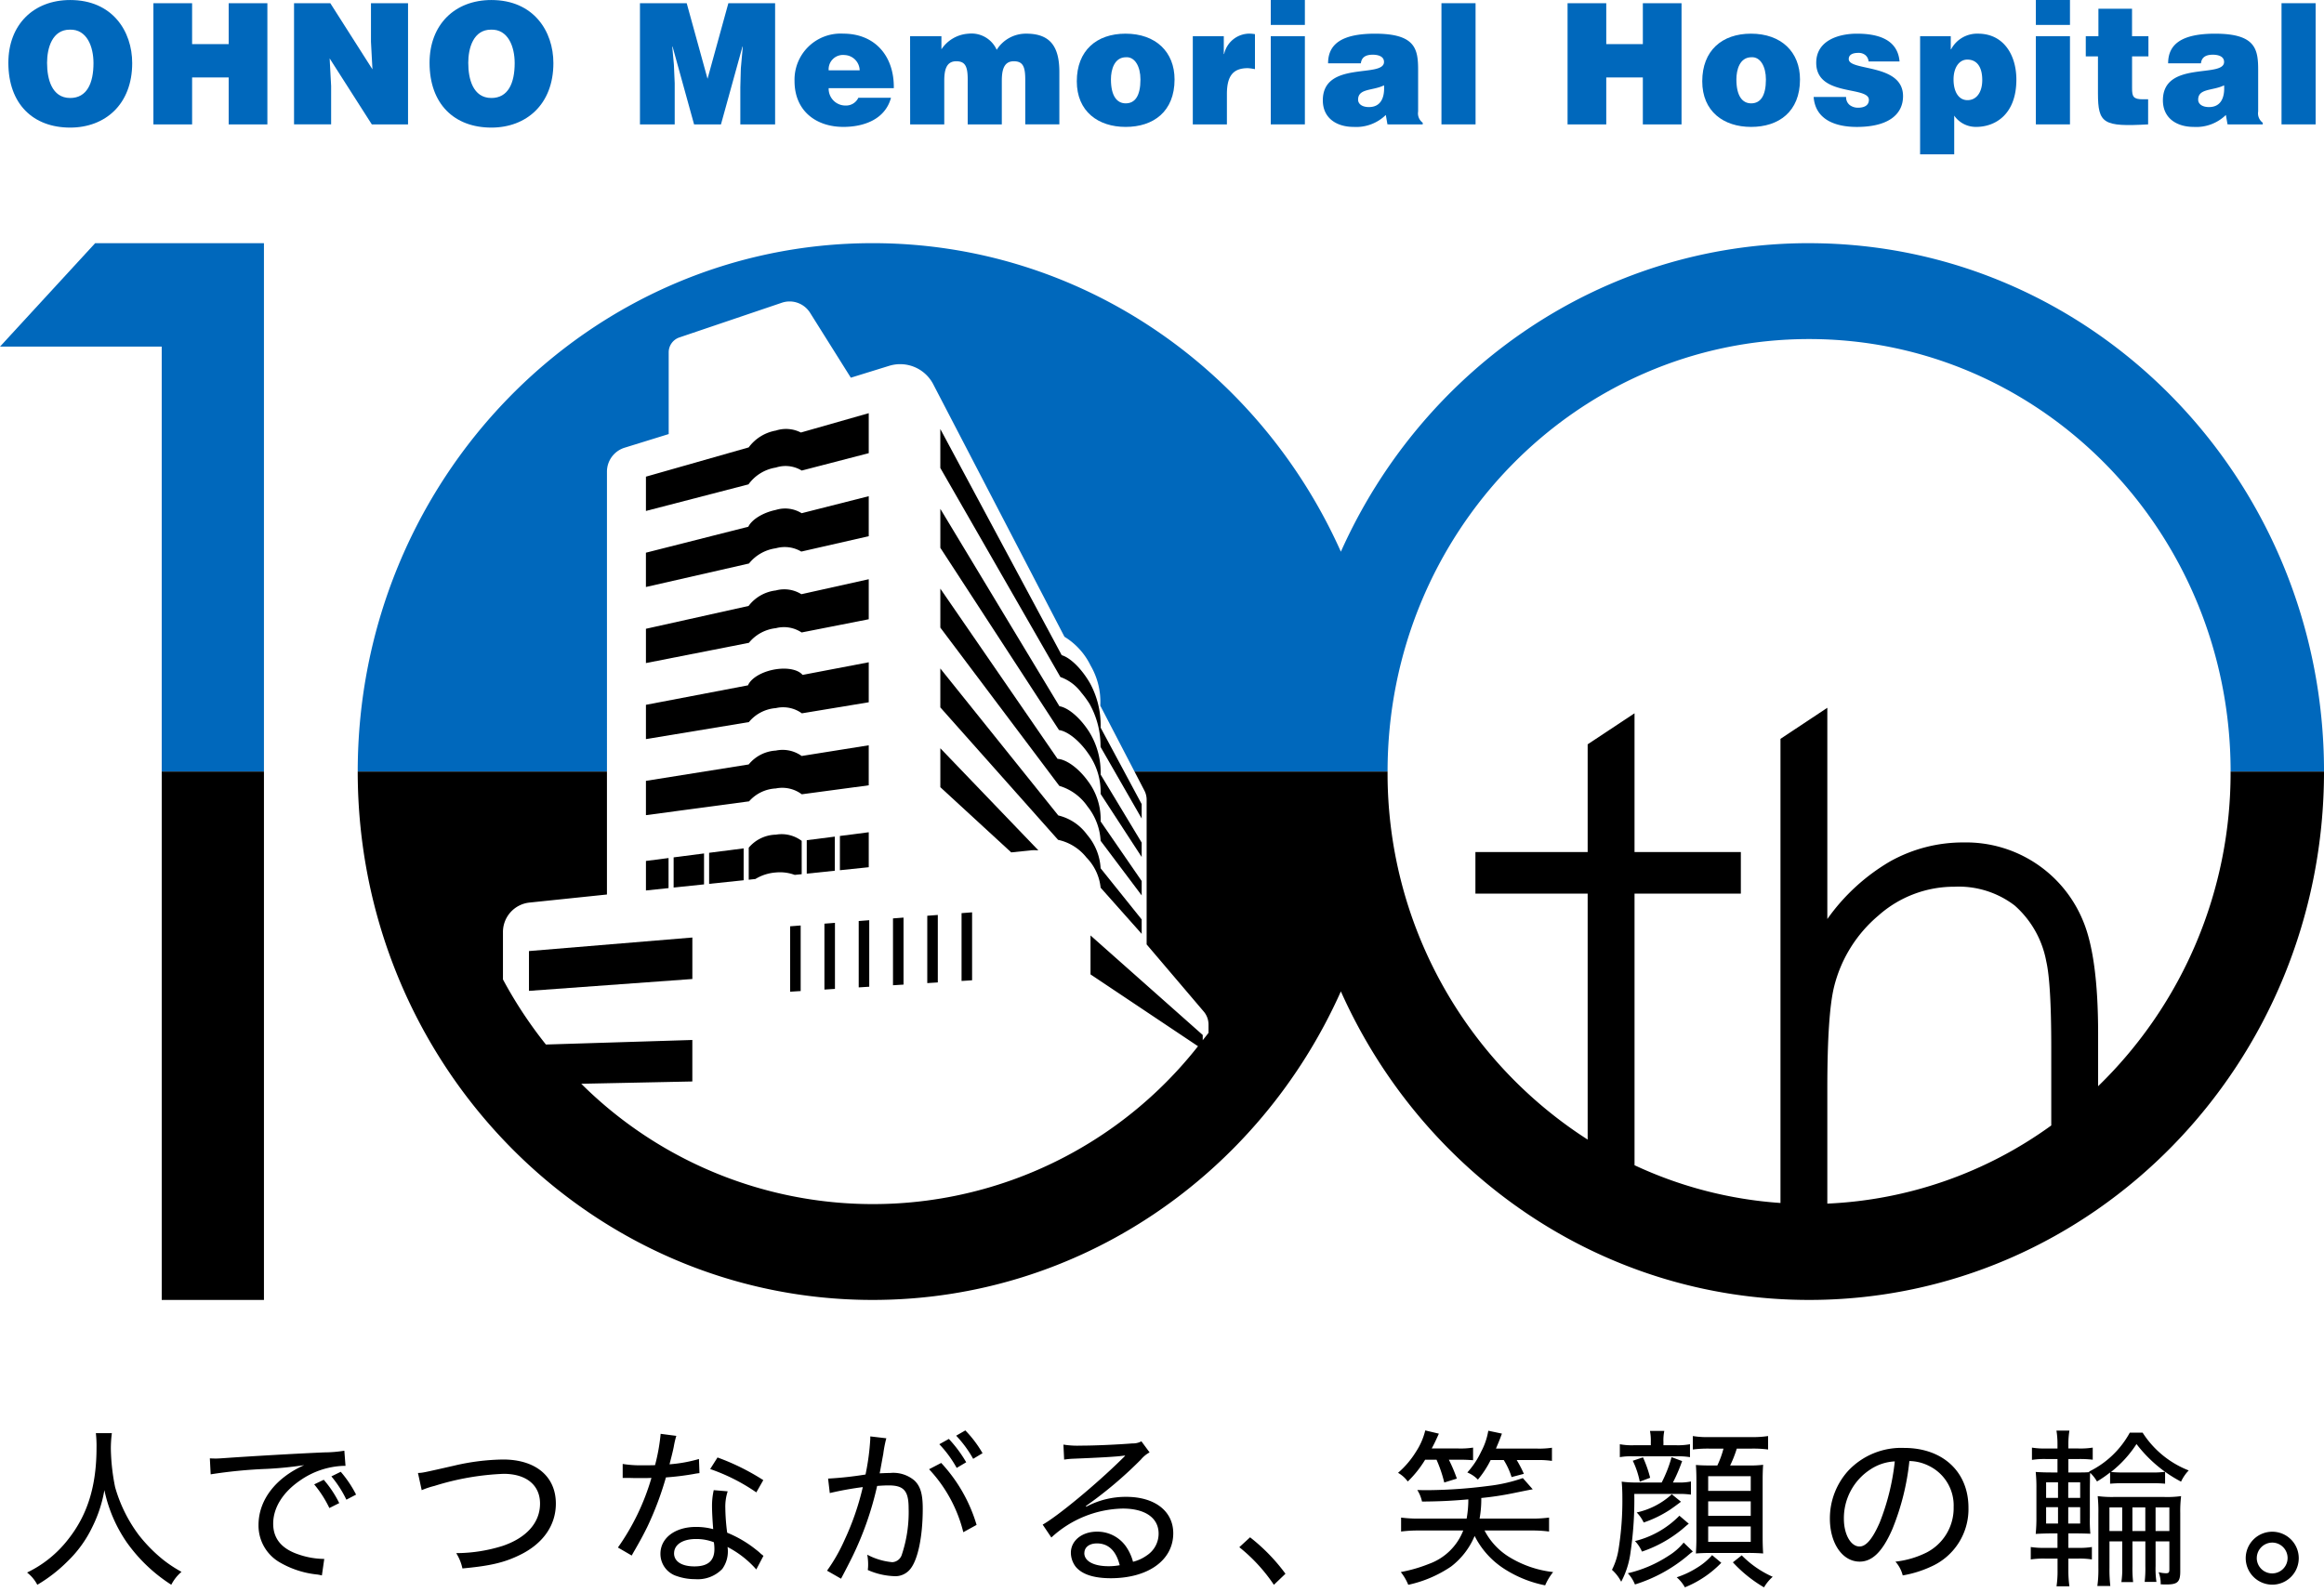 <svg id="グループ_153027" data-name="グループ 153027" xmlns="http://www.w3.org/2000/svg" width="324.303" height="222.268" viewBox="0 0 324.303 222.268">
  <g id="グループ_152976" data-name="グループ 152976" transform="translate(3.778 199.659)">
    <path id="合体_184" data-name="合体 184" d="M238.037,18.411l1.235-.974a14.039,14.039,0,0,0,4.321,2.992,6.069,6.069,0,0,0-1.211,1.476A18.775,18.775,0,0,1,238.037,18.411ZM230.2,20.5a12.524,12.524,0,0,0,2.826-1.33,9,9,0,0,0,2.113-1.761l1.282,1.068a14.716,14.716,0,0,1-5.082,3.424A5.243,5.243,0,0,0,230.2,20.5Zm53,1.255a14.1,14.1,0,0,0,.143-2.253V17.889H281.6a12.1,12.1,0,0,0-1.994.118V16.274a11.479,11.479,0,0,0,1.994.119h1.734V14.375h-.713c-.831,0-1.52.023-2.327.069a22.475,22.475,0,0,0,.1-2.421v-3.9a20.285,20.285,0,0,0-.1-2.326c.689.047,1.354.071,2.327.071h.713V3.993h-1.591a11.608,11.608,0,0,0-1.972.119V2.4a10.715,10.715,0,0,0,1.972.122h1.591V1.828a11.523,11.523,0,0,0-.143-1.8H285a11.479,11.479,0,0,0-.146,1.781V2.52h1.405a10.878,10.878,0,0,0,1.994-.122V4.088a14.7,14.7,0,0,0-1.974-.095h-1.425V5.869h.9c1.167,0,1.5,0,2.046-.048l-.074-.071a12.941,12.941,0,0,0,5.7-5.441h1.785a13.429,13.429,0,0,0,6.435,5.276,5.7,5.7,0,0,0-1.068,1.567A18.824,18.824,0,0,1,294.36,1.9,15.948,15.948,0,0,1,290.8,5.8a17.152,17.152,0,0,0,1.8.071h3.823a13.017,13.017,0,0,0,1.927-.095V7.436c-.595-.047-1.021-.071-1.927-.071H292.6c-.9,0-1.259.024-1.924.071V5.869a16.936,16.936,0,0,1-1.828,1.258,5.528,5.528,0,0,0-.95-1.211c-.023.309-.023.309-.047,2.093v4.085a20.722,20.722,0,0,0,.07,2.327c-.475-.024-1.306-.047-2.259-.047h-.808v2.019h1.405a10.547,10.547,0,0,0,1.876-.119v1.733a11,11,0,0,0-1.876-.118h-1.405v1.686A15.034,15.034,0,0,0,285,21.76ZM284.833,13H286.5V10.717h-1.663Zm-3.086,0h1.661V10.717h-1.661Zm3.086-3.585H286.5V7.246h-1.663Zm-3.086,0h1.661V7.246h-1.661Zm7.151,12.3a16.214,16.214,0,0,0,.142-2.515V11.643a21.02,21.02,0,0,0-.095-2.473,15.244,15.244,0,0,0,2.375.118h6.843a14.077,14.077,0,0,0,2.422-.118,17.046,17.046,0,0,0-.118,2.374v8.129c0,1.469-.377,1.828-1.9,1.828-.309,0-.476,0-.832-.024a4.451,4.451,0,0,0-.285-1.689,4.23,4.23,0,0,0,1.022.147c.38,0,.475-.1.475-.547v-3.9h-1.924v3.42a12.58,12.58,0,0,0,.119,2.232H295.5a16.362,16.362,0,0,0,.095-2.206V15.49h-1.8v3.471a17.087,17.087,0,0,0,.095,2.208h-1.639a12.7,12.7,0,0,0,.119-2.187V15.49h-1.781V19.2a20.054,20.054,0,0,0,.119,2.515Zm8.125-7.671h1.924v-3.3h-1.924Zm-3.233,0h1.8v-3.3h-1.8Zm-3.206,0h1.781v-3.3h-1.781ZM206.09,19.294A11.705,11.705,0,0,1,202,14.73a10.413,10.413,0,0,1-3.3,4.277,17.069,17.069,0,0,1-5.961,2.542,7.245,7.245,0,0,0-1.045-1.781,20.793,20.793,0,0,0,3.942-1.141,8.049,8.049,0,0,0,4.773-4.657h-6.126a18.581,18.581,0,0,0-2.545.143V12.166a18.262,18.262,0,0,0,2.545.142h6.6a14.979,14.979,0,0,0,.237-2.683c-2.47.213-4.013.284-6.463.305A5.005,5.005,0,0,0,194,8.318c.645.021,1.143.021,1.452.021a69.359,69.359,0,0,0,8.5-.595,22.154,22.154,0,0,0,4.774-1.091l1.382,1.567c-.574.1-.574.1-2.759.546a42.727,42.727,0,0,1-4.421.666,15.344,15.344,0,0,1-.237,2.876h7.128a18.146,18.146,0,0,0,2.568-.142v1.947a18.216,18.216,0,0,0-2.568-.143h-6.436a9.446,9.446,0,0,0,3.609,3.8,14.851,14.851,0,0,0,5.965,2,7.926,7.926,0,0,0-1.116,1.853A16.4,16.4,0,0,1,206.09,19.294ZM169.162,16.3l1.5-1.381a25.839,25.839,0,0,1,4.94,5.086l-1.615,1.543A23.446,23.446,0,0,0,169.162,16.3ZM13.9,15.609a20.038,20.038,0,0,1-3.11-7.27A18.7,18.7,0,0,1,9.1,13.492a16.6,16.6,0,0,1-3.471,4.8,20.991,20.991,0,0,1-4.2,3.253A5.236,5.236,0,0,0,0,19.836a15.983,15.983,0,0,0,5.75-4.654c2.712-3.443,3.942-7.46,3.942-12.807A15.812,15.812,0,0,0,9.6.38h2.232a16.95,16.95,0,0,0-.142,2.161,29.035,29.035,0,0,0,.594,5.37,20.441,20.441,0,0,0,3.277,6.653,21.262,21.262,0,0,0,3.4,3.467,18.532,18.532,0,0,0,2.588,1.71,5.956,5.956,0,0,0-1.425,1.8A22.3,22.3,0,0,1,13.9,15.609Zm295.7,2.212a3.7,3.7,0,0,1,3.707-3.681,3.694,3.694,0,0,1,0,7.389A3.712,3.712,0,0,1,309.6,17.821Zm1.543,0a2.151,2.151,0,1,0,2.164-2.165A2.17,2.17,0,0,0,311.146,17.821Zm-87.768,2.114a17.626,17.626,0,0,0,5.7-2.447,8.256,8.256,0,0,0,2.093-1.832l1.282,1.239c-.333.258-.428.329-.784.638a21.238,21.238,0,0,1-7.294,3.969A5.149,5.149,0,0,0,223.378,19.935Zm-2.212-.476a9.515,9.515,0,0,0,.906-2.778,42.8,42.8,0,0,0,.546-7.25c0-.808-.024-1.52-.095-2.28a15.453,15.453,0,0,0,2.232.119H228.1a18.2,18.2,0,0,0,1.381-3.538l1.473.545a22.728,22.728,0,0,1-1.283,2.993h.665a7.705,7.705,0,0,0,1.849-.143V8.96a11.826,11.826,0,0,0-1.849-.095H224.28a50.116,50.116,0,0,1-.522,8.121,11.963,11.963,0,0,1-1.306,4.136A5.773,5.773,0,0,0,221.166,19.46Zm-130.5.874a3.247,3.247,0,0,1-2.28-3.11c0-2.21,2.042-3.753,4.963-3.753a9.209,9.209,0,0,1,2.4.309c-.095-1.164-.165-2.449-.165-3.23a9.937,9.937,0,0,1,.24-2.212l1.947.165a6.9,6.9,0,0,0-.332,2.284,28.792,28.792,0,0,0,.261,3.491,16.124,16.124,0,0,1,4.037,2.375,6.362,6.362,0,0,1,.668.57c.215.166.215.166.356.284l-1,1.9a13.688,13.688,0,0,0-4.013-3.134,3.31,3.31,0,0,1,.047.617,4.137,4.137,0,0,1-.783,2.449,4.737,4.737,0,0,1-3.756,1.422A7.661,7.661,0,0,1,90.669,20.334Zm-.38-3.181c0,1.14,1.068,1.828,2.85,1.828,1.879,0,2.782-.784,2.782-2.423a6.112,6.112,0,0,0-.075-.949,6.762,6.762,0,0,0-2.494-.452C91.476,15.157,90.289,15.941,90.289,17.153Zm21.348,2.425a24.106,24.106,0,0,0,2.473-4.349,37.081,37.081,0,0,0,2.518-7.317,45.774,45.774,0,0,0-4.608.832l-.236-2.019a48.937,48.937,0,0,0,5.224-.57,33.311,33.311,0,0,0,.665-4.99V.835l2.236.262a16.447,16.447,0,0,0-.428,2.208c-.123.617-.384,2.137-.5,2.683.574-.023.93-.047,1.452-.047a4.551,4.551,0,0,1,3.42,1.068c.831.81,1.14,1.9,1.14,3.922,0,3.776-.641,6.958-1.662,8.316a2.679,2.679,0,0,1-2.422,1.091,9.949,9.949,0,0,1-3.586-.855,5.587,5.587,0,0,0,.048-.831,7.05,7.05,0,0,0-.123-1.306,9.233,9.233,0,0,0,3.494,1.045,1.478,1.478,0,0,0,1.33-1.045,18.732,18.732,0,0,0,.95-6.487c0-2.423-.665-3.184-2.782-3.184-.5,0-.926.026-1.612.073a44.7,44.7,0,0,1-3.494,9.954c-.333.665-.831,1.663-1.544,2.993Zm34.74-.5a3.257,3.257,0,0,1-.713-2c0-1.687,1.544-2.945,3.634-2.945a4.874,4.874,0,0,1,3.969,1.948,6.691,6.691,0,0,1,1.068,2.255,5.646,5.646,0,0,0,1.945-.9A3.625,3.625,0,0,0,157.9,14.4c0-2.187-1.876-3.493-4.99-3.493a15.1,15.1,0,0,0-9.977,4.04l-1.211-1.8c2.09-1.167,7.484-5.632,11.05-9.15.091-.092.118-.115.189-.186s.071-.075.262-.262l-.024-.047a.564.564,0,0,1-.19.023c-.879.143-3.566.286-7.037.425a11.543,11.543,0,0,0-1.254.122l-.1-2.093a12.468,12.468,0,0,0,2.4.145c2,0,5.13-.145,7.247-.312A2.393,2.393,0,0,0,155.5,1.52l1.141,1.547a4.168,4.168,0,0,0-1.212,1,56.98,56.98,0,0,1-7.674,6.483l.048.1a11.668,11.668,0,0,1,5.58-1.378c3.993,0,6.561,2,6.561,5.086,0,3.752-3.494,6.273-8.742,6.273C148.871,20.624,147.256,20.1,146.378,19.08Zm1.163-1.951c0,1.119,1.307,1.828,3.372,1.828a8.4,8.4,0,0,0,1.567-.139c-.5-2-1.567-3.044-3.182-3.044C148.23,15.774,147.541,16.3,147.541,17.129Zm113.185,1.19a12.884,12.884,0,0,0,4.369-1.285,6.972,6.972,0,0,0,3.756-6.341,6.139,6.139,0,0,0-3.517-5.774,6.26,6.26,0,0,0-2.66-.642,34.586,34.586,0,0,1-2.374,9.5c-1.354,3.111-2.779,4.539-4.563,4.539-2.4,0-4.156-2.545-4.156-6.012a9.9,9.9,0,0,1,2.541-6.653,10.153,10.153,0,0,1,7.816-3.205c5.391,0,8.98,3.325,8.98,8.339a8.769,8.769,0,0,1-5.2,8.22,15.645,15.645,0,0,1-3.972,1.236A4.623,4.623,0,0,0,260.726,18.319ZM257.232,5.441a8.108,8.108,0,0,0-3.705,6.89c0,2.161.95,3.871,2.186,3.871.926,0,1.828-1.093,2.805-3.325a32.638,32.638,0,0,0,2.113-8.553A6.735,6.735,0,0,0,257.232,5.441ZM40.375,20.1a12.978,12.978,0,0,1-5.248-1.761,5.931,5.931,0,0,1-2.83-5.129c0-3.471,2.352-6.558,6.368-8.363a52.184,52.184,0,0,1-5.228.522,66.937,66.937,0,0,0-7.816.76L25.505,3.9c.494.024.709.024.851.024.336,0,.644-.024,1.381-.075,3.325-.234,9.835-.617,13.754-.783a17.878,17.878,0,0,0,2.782-.235l.162,2.114H44.15A11.29,11.29,0,0,0,38.1,6.984c-2.4,1.642-3.756,3.8-3.756,6.036,0,2.09,1.187,3.514,3.565,4.3a11.23,11.23,0,0,0,3.562.617l-.332,2.308A4.4,4.4,0,0,0,40.375,20.1Zm19.51-2.972A21.749,21.749,0,0,0,66.4,16.107c3.324-1.14,5.181-3.257,5.181-5.893,0-2.588-1.927-4.155-5.086-4.155a36.961,36.961,0,0,0-9.645,1.686,11.388,11.388,0,0,0-1.781.595l-.522-2.4c.665-.024.665-.024,5.058-1.025a31.547,31.547,0,0,1,6.819-.855c4.54,0,7.365,2.354,7.365,6.153,0,3.044-1.8,5.609-5.038,7.177-2.185,1.068-4.155,1.52-8,1.875A6.525,6.525,0,0,0,59.885,17.129Zm22.564-.784a32.4,32.4,0,0,0,4.679-9.716c-.615.024-.713.024-1.706.024-.574,0-.763,0-1.476-.024h-.831V4.681a15.933,15.933,0,0,0,2.873.187c.642,0,1.262,0,1.642-.021A26.363,26.363,0,0,0,88.412.475L90.6.76a11.28,11.28,0,0,0-.356,1.52c-.166.808-.309,1.33-.594,2.45a20.085,20.085,0,0,0,4.108-.74l.071,1.972a7.852,7.852,0,0,0-.808.122,37.362,37.362,0,0,1-3.871.475,44.612,44.612,0,0,1-2.615,6.937c-.57,1.14-.783,1.544-1.687,3.135-.214.356-.353.617-.475.832Zm157.769.76h-5.343c-.783,0-1.354.024-2,.071.048-.76.072-1.373.072-2.161V7.033c0-.927-.024-1.615-.072-2.209.642.048,1.141.07,2.043.07h.95a12.924,12.924,0,0,0,.857-2.353h-1.9a16.307,16.307,0,0,0-2.375.122V.784a12.138,12.138,0,0,0,2.375.145h5.75a13.678,13.678,0,0,0,2.375-.145V2.663a15.726,15.726,0,0,0-2.375-.122h-1.994a16.3,16.3,0,0,1-.927,2.353h2.422a16.268,16.268,0,0,0,2.185-.094c-.047.617-.07,1.258-.07,2.208v7.84c0,.954.023,1.567.07,2.327C241.647,17.129,240.934,17.1,240.218,17.1Zm-5.628-1.543h5.94V13.4h-5.94Zm0-3.634h5.94V9.905h-5.94Zm0-3.491h5.94V6.391h-5.94Zm-10.215,7.007a13.053,13.053,0,0,0,6.2-3.538l1.306,1.115c-.261.21-.261.21-.9.76a17.736,17.736,0,0,1-5.632,3.134A4.947,4.947,0,0,0,224.375,15.443ZM125.87,5.418l1.69-.879a21.717,21.717,0,0,1,4.939,8.647l-1.852,1.021A19.823,19.823,0,0,0,125.87,5.418Zm98.744,6.032a10.56,10.56,0,0,0,4.9-2.538l1.281,1.042c-.807.617-1.333.976-1.5,1.092a16.137,16.137,0,0,1-3.705,1.808A5.1,5.1,0,0,0,224.613,11.45ZM40.066,7.531,41.4,6.89a15.144,15.144,0,0,1,2.161,3.254l-1.377.689A15.831,15.831,0,0,0,40.066,7.531Zm2.4-1.116,1.306-.641a15.88,15.88,0,0,1,2.14,3.185l-1.354.709A15.466,15.466,0,0,0,42.465,6.415ZM95.324,5.391l1.024-1.615a32.143,32.143,0,0,1,6.388,3.162l-.974,1.71A26.468,26.468,0,0,0,95.324,5.391Zm101.359-1.3h-1.591a14.974,14.974,0,0,1-2.423,3.039,4.291,4.291,0,0,0-1.357-1.211A12.55,12.55,0,0,0,193.8,3a9.526,9.526,0,0,0,1.31-3l1.9.451c-.451,1-.617,1.356-1,2.069h3.752a11.378,11.378,0,0,0,2.022-.122V4.159c-.645-.047-1.143-.071-1.88-.071h-1.5a21.785,21.785,0,0,1,1.116,2.637l-1.758.546A18.613,18.613,0,0,0,196.682,4.088Zm27.384.143,1.425-.475a16.624,16.624,0,0,1,1,2.849l-1.448.547A12.021,12.021,0,0,0,224.067,4.23ZM200.98,5.869a11.673,11.673,0,0,0,1.927-2.9,9.5,9.5,0,0,0,1-2.925l1.9.4c-.332.929-.475,1.238-.831,2.09h5.7a11.748,11.748,0,0,0,2.113-.118V4.255a12.594,12.594,0,0,0-2.09-.12h-2.829a16.107,16.107,0,0,1,1,1.924l-1.714.452a10.306,10.306,0,0,0-1.092-2.376h-1.829a13.661,13.661,0,0,1-1.78,2.731A4.34,4.34,0,0,0,200.98,5.869ZM127.3,1.927l1.33-.74a17.957,17.957,0,0,1,2.422,3.258l-1.33.787A16.024,16.024,0,0,0,127.3,1.927ZM129.65.735,130.931,0a16.136,16.136,0,0,1,2.4,3.179l-1.309.786A15.827,15.827,0,0,0,129.65.735ZM230.17,3.613h-6.151a8.768,8.768,0,0,0-1.757.119V1.927a8.989,8.989,0,0,0,1.9.143h2.422V1.614a7.045,7.045,0,0,0-.118-1.543h2a6.643,6.643,0,0,0-.119,1.543v.455h1.778a9.242,9.242,0,0,0,1.927-.143V3.732A10.129,10.129,0,0,0,230.17,3.613Z" transform="translate(0)" stroke="rgba(0,0,0,0)" stroke-miterlimit="10" stroke-width="1"/>
  </g>
  <g id="グループ_152998" data-name="グループ 152998" transform="translate(0 0)">
    <g id="グループ_152975" data-name="グループ 152975">
      <path id="パス_1291904" data-name="パス 1291904" d="M46.139,37.561c0,5.755-3.777,9-8.652,9-5.173,0-8.629-3.289-8.629-9.044,0-5.309,3.5-8.763,8.629-8.763,5.883,0,8.652,4.345,8.652,8.81m-11.878,0c0,2.161.64,4.864,3.226,4.864,2.335,0,3.25-2.068,3.25-4.864,0-2.3-.914-4.746-3.3-4.676-2.449,0-3.18,2.538-3.18,4.676" transform="translate(-27.691 -28.751)" fill="#0068bc"/>
      <path id="パス_1291905" data-name="パス 1291905" d="M40.835,45.923V29.008h5.4v5.71h5.105v-5.71h5.4V45.923h-5.4V39.368H46.236v6.555Z" transform="translate(-19.428 -28.561)" fill="#0068bc"/>
      <path id="パス_1291906" data-name="パス 1291906" d="M63.389,38.241l-.206-3.852v-5.38h5.173V45.923H63.3l-5.883-9.209.206,3.852v5.356H52.448V29.008h5.06Z" transform="translate(-11.416 -28.561)" fill="#0068bc"/>
      <path id="パス_1291907" data-name="パス 1291907" d="M80.919,37.561c0,5.755-3.777,9-8.652,9-5.173,0-8.629-3.289-8.629-9.044,0-5.309,3.5-8.763,8.629-8.763,5.883,0,8.652,4.345,8.652,8.81m-11.878,0c0,2.161.64,4.864,3.226,4.864,2.335,0,3.25-2.068,3.25-4.864,0-2.3-.914-4.746-3.3-4.676-2.449,0-3.18,2.538-3.18,4.676" transform="translate(-3.696 -28.751)" fill="#0068bc"/>
      <path id="パス_1291908" data-name="パス 1291908" d="M81.012,45.923V29.008h6.523l2.907,10.549,2.907-10.549h6.523V45.923H95.018V40.754l.071-2.63.274-3.054h-.046l-3,10.853H88.564l-3-10.853h-.046l.228,2.489.115,2.631v5.733Z" transform="translate(8.291 -28.561)" fill="#0068bc"/>
      <path id="パス_1291909" data-name="パス 1291909" d="M98.538,39.072a2.341,2.341,0,0,0,2.357,2.42,1.891,1.891,0,0,0,1.785-1.081h4.556c-.825,3.054-3.848,4.064-6.64,4.064-3.843,0-6.819-2.255-6.819-6.39a6.43,6.43,0,0,1,6.8-6.626c4.443,0,7.121,3.148,7.052,7.613Zm4.326-2.491a2.186,2.186,0,0,0-2.107-2.137,2,2,0,0,0-2.219,2.137Z" transform="translate(17.098 -26.762)" fill="#0068bc"/>
      <path id="パス_1291910" data-name="パス 1291910" d="M103.319,31.812h4.372v1.832a4.889,4.889,0,0,1,3.8-2.184,3.846,3.846,0,0,1,3.914,2.255,4.8,4.8,0,0,1,4.144-2.255c3.5,0,4.6,2.021,4.6,5.379v7.283h-4.76V37.848c0-1.807-.343-2.536-1.6-2.536-1.394,0-1.67,1.245-1.67,2.725v6.085h-4.76V37.848c0-1.807-.343-2.536-1.6-2.536-1.4,0-1.671,1.245-1.671,2.725v6.085h-4.76Z" transform="translate(23.68 -26.761)" fill="#0068bc"/>
      <path id="パス_1291911" data-name="パス 1291911" d="M123.882,31.46c4.233,0,6.844,2.562,6.844,6.39,0,4.51-2.976,6.626-6.82,6.626s-6.821-2.161-6.821-6.367c0-4.276,2.746-6.648,6.8-6.648m-2.036,6.39c0,2.326.847,3.337,2.06,3.337,1.281,0,2.058-1.011,2.058-3.337,0-1.809-.777-3.171-2.013-3.1-1.626,0-2.106,1.715-2.106,3.1" transform="translate(33.178 -26.761)" fill="#0068bc"/>
      <path id="パス_1291912" data-name="パス 1291912" d="M126.663,31.812h4.326V34.3h.047a3.622,3.622,0,0,1,3.686-2.841,5.8,5.8,0,0,1,.615.069v4.886a7.106,7.106,0,0,0-.984-.14c-1.945,0-2.93.94-2.93,3.6v4.251h-4.76Z" transform="translate(39.786 -26.761)" fill="#0068bc"/>
      <path id="パス_1291913" data-name="パス 1291913" d="M133.1,28.751h4.76v3.478H133.1Zm0,5.051h4.76v12.31H133.1Z" transform="translate(44.229 -28.751)" fill="#0068bc"/>
      <path id="パス_1291914" data-name="パス 1291914" d="M146.418,44.122l-.228-1.315a5.908,5.908,0,0,1-4.509,1.667c-2.266,0-4.281-1.15-4.281-3.712,0-5.59,8.537-3.053,8.537-5.356,0-.892-1.053-1.009-1.556-1.009-.664,0-1.556.14-1.671,1.2h-4.576c0-2.609,1.807-4.135,6.545-4.135,5.676,0,6.02,2.161,6.02,5.1v5.755a1.616,1.616,0,0,0,.64,1.575v.234Zm-.48-5.45c-1.556.775-3.616.4-3.616,2,0,.611.573,1.034,1.511,1.034,1.671,0,2.221-1.339,2.106-3.03" transform="translate(47.194 -26.761)" fill="#0068bc"/>
      <rect id="長方形_34906" data-name="長方形 34906" width="4.76" height="16.915" transform="translate(201.148 0.447)" fill="#0068bc"/>
      <path id="パス_1291915" data-name="パス 1291915" d="M157.61,45.923V29.008h5.4v5.71h5.105v-5.71h5.4V45.923h-5.4V39.368h-5.105v6.555Z" transform="translate(61.136 -28.561)" fill="#0068bc"/>
      <path id="パス_1291916" data-name="パス 1291916" d="M175.528,31.46c4.235,0,6.844,2.562,6.844,6.39,0,4.51-2.976,6.626-6.82,6.626s-6.82-2.161-6.82-6.367c0-4.276,2.748-6.648,6.8-6.648m-2.036,6.39c0,2.326.847,3.337,2.06,3.337,1.283,0,2.06-1.011,2.06-3.337,0-1.809-.777-3.171-2.013-3.1-1.626,0-2.107,1.715-2.107,3.1" transform="translate(68.809 -26.761)" fill="#0068bc"/>
      <path id="パス_1291917" data-name="パス 1291917" d="M182.461,40.293a1.38,1.38,0,0,0,.5,1.127,1.88,1.88,0,0,0,1.168.376c.732,0,1.511-.234,1.511-1.1,0-1.972-7.348-.4-7.348-5.167,0-3.148,3.18-4.066,5.676-4.066,2.609,0,5.676.612,5.952,3.877H185.6a1.3,1.3,0,0,0-.458-.892,1.481,1.481,0,0,0-.962-.305c-.825,0-1.35.258-1.35.869,0,1.714,7.576.564,7.576,5.167,0,2.562-2.06,4.3-6.454,4.3-2.748,0-5.769-.869-6.021-4.182Z" transform="translate(75.154 -26.762)" fill="#0068bc"/>
      <path id="パス_1291918" data-name="パス 1291918" d="M191,31.812v1.832h.046A4.106,4.106,0,0,1,194.8,31.46c3.616,0,5.355,3.03,5.355,6.413,0,4.841-2.929,6.6-5.607,6.6a3.661,3.661,0,0,1-3.067-1.573v5.4h-4.76V31.812Zm4.394,6.132c0-1.95-.825-2.865-2.084-2.865-1.144,0-1.921,1.127-1.921,2.772,0,1.714.71,2.89,1.945,2.89,1.259,0,2.06-1.1,2.06-2.8" transform="translate(81.22 -26.761)" fill="#0068bc"/>
      <path id="パス_1291919" data-name="パス 1291919" d="M196.279,28.751h4.76v3.478h-4.76Zm0,5.051h4.76v12.31h-4.76Z" transform="translate(87.815 -28.751)" fill="#0068bc"/>
      <path id="パス_1291920" data-name="パス 1291920" d="M209.1,45.595c-6.248.352-7-.094-7-4.347V36.1H200.4V33.285h1.764v-3.83h4.691v3.83h2.288V36.1H206.86v4.465c0,1.127.161,1.526,1.487,1.526h.755Z" transform="translate(90.66 -28.233)" fill="#0068bc"/>
      <path id="パス_1291921" data-name="パス 1291921" d="M215.788,44.122l-.228-1.315a5.908,5.908,0,0,1-4.509,1.667c-2.266,0-4.281-1.15-4.281-3.712,0-5.59,8.537-3.053,8.537-5.356,0-.892-1.053-1.009-1.556-1.009-.662,0-1.556.14-1.671,1.2H207.5c0-2.609,1.808-4.135,6.545-4.135,5.676,0,6.019,2.161,6.019,5.1v5.755a1.619,1.619,0,0,0,.64,1.575v.234Zm-.48-5.45c-1.556.775-3.616.4-3.616,2,0,.611.573,1.034,1.511,1.034,1.671,0,2.221-1.339,2.106-3.03" transform="translate(95.053 -26.761)" fill="#0068bc"/>
      <rect id="長方形_34907" data-name="長方形 34907" width="4.76" height="16.915" transform="translate(318.376 0.447)" fill="#0068bc"/>
      <path id="パス_1291922" data-name="パス 1291922" d="M260.237,48.318c-29.012,0-53.991,17.659-65.337,43.066-11.346-25.407-36.326-43.066-65.339-43.066-39.684,0-71.855,33.02-71.855,73.752h34.78V80.237a3.5,3.5,0,0,1,2.43-3.358l6.185-1.915V63.571a2.192,2.192,0,0,1,1.47-2.087L116.9,56.63a3.375,3.375,0,0,1,3.946,1.431l5.671,9.035,5.37-1.662a5.2,5.2,0,0,1,6.155,2.624l18.288,35.2a9.637,9.637,0,0,1,3.633,3.995,10.065,10.065,0,0,1,1.364,5.622l4.779,9.2h35.311c0-33.343,26.336-60.372,58.821-60.372s58.821,27.029,58.821,60.372h13.034c0-40.732-32.171-73.752-71.855-73.752" transform="translate(-7.788 -14.377)" fill="#0068bc"/>
      <path id="パス_1291923" data-name="パス 1291923" d="M28.168,62.758H50.735V122.07H65V48.318H41.449Z" transform="translate(-28.168 -14.377)" fill="#0068bc"/>
      <path id="パス_1291924" data-name="パス 1291924" d="M319.056,94.607a60.94,60.94,0,0,1-18.486,43.922v-7.373q0-10.691-2.1-15.7a17.629,17.629,0,0,0-16.63-10.953,20.821,20.821,0,0,0-10.322,2.661,28.068,28.068,0,0,0-8.735,8.029V85.707l-6.537,4.335v64.784a57.245,57.245,0,0,1-20.367-5.269V111.643h14.836v-5.8H235.878V86.475l-6.54,4.333v15.035H213.675v5.8h15.664v34.335a60.689,60.689,0,0,1-27.922-51.371H166.105l1.377,2.652a2.769,2.769,0,0,1,.313,1.277v20.2l7.971,9.372a2.8,2.8,0,0,1,.664,1.818v1.155c-.259.35-.539.683-.806,1.027v-.73l-15.66-13.894v5.436l15,10.027A57.711,57.711,0,0,1,88.9,138.187l15.5-.321v-5.792l-20.433.635a60.348,60.348,0,0,1-5.994-9.084v-6.574A4.133,4.133,0,0,1,81.63,112.9l10.854-1.131V94.607H57.706c0,40.732,32.171,73.752,71.855,73.752,29.012,0,53.993-17.659,65.339-43.066,11.344,25.407,36.325,43.066,65.337,43.066,39.684,0,71.855-33.02,71.855-73.752Zm-25.024,49.4a57.522,57.522,0,0,1-31.25,10.908V138.873q0-10.355.935-14.19a18.929,18.929,0,0,1,6.19-9.972,15.877,15.877,0,0,1,10.626-4.028,12.838,12.838,0,0,1,8.384,2.614,13.71,13.71,0,0,1,4.414,7.79q.7,3.021.7,12.032Z" transform="translate(-7.788 13.086)"/>
      <rect id="長方形_34908" data-name="長方形 34908" width="14.265" height="73.752" transform="translate(22.568 107.694)"/>
      <path id="パス_1291925" data-name="パス 1291925" d="M125.482,100.058a13.747,13.747,0,0,1,1.149,1.566,12.007,12.007,0,0,1,1.541,5.873c0,.056.01.115.012.168l5.729,9.977v-2.009l-5.729-10.676a12.262,12.262,0,0,0-1.484-6.206c-1.188-2.054-2.758-3.559-3.946-3.91l-16.94-31.567v5.436l16.757,29.182a6.188,6.188,0,0,1,2.91,2.165" transform="translate(25.402 -3.392)"/>
      <path id="パス_1291926" data-name="パス 1291926" d="M126.49,103.894a9.211,9.211,0,0,1,1.693,5.6l5.729,8.8v-2.009l-5.729-9.5a10.678,10.678,0,0,0-1.622-6c-1.264-1.965-2.925-3.344-4.128-3.535L105.816,69.7v5.438l16.559,25.435c1.2.175,2.849,1.462,4.115,3.323" transform="translate(25.403 1.326)"/>
      <path id="パス_1291927" data-name="パス 1291927" d="M126.211,108.934a7.047,7.047,0,0,1,1.974,4.208l5.729,6.444v-2.009l-5.729-7.143a7.882,7.882,0,0,0-1.9-4.7,6.971,6.971,0,0,0-4.01-2.676L105.815,82.543v5.436l16.434,18.486a6.9,6.9,0,0,1,3.961,2.468" transform="translate(25.402 10.761)"/>
      <path id="パス_1291928" data-name="パス 1291928" d="M99.637,94.747a4.562,4.562,0,0,1,3.616.817l9.343-1.252V88.726l-9.357,1.493a4.56,4.56,0,0,0-3.6-.755A5.268,5.268,0,0,0,95.848,91.4L81.506,93.69v4.787L95.9,96.549a5.325,5.325,0,0,1,3.736-1.8" transform="translate(8.631 15.302)"/>
      <path id="パス_1291929" data-name="パス 1291929" d="M99.637,69.591a4.327,4.327,0,0,1,3.608.418l9.352-2.427V62l-9.469,2.7a4.566,4.566,0,0,0-3.491-.272,6.009,6.009,0,0,0-3.792,2.349L81.506,70.862v4.786l14.312-3.712a5.827,5.827,0,0,1,3.819-2.345" transform="translate(8.631 -4.329)"/>
      <path id="パス_1291930" data-name="パス 1291930" d="M99.637,75.951a4.521,4.521,0,0,1,3.547.46l9.413-2.146V68.68l-9.362,2.376a4.375,4.375,0,0,0-3.6-.46c-1.828.382-3.366,1.355-3.841,2.347l-14.29,3.625v4.787l14.383-3.28a5.823,5.823,0,0,1,3.748-2.125" transform="translate(8.631 0.578)"/>
      <path id="パス_1291931" data-name="パス 1291931" d="M99.637,82.193a4.466,4.466,0,0,1,3.591.6l9.369-1.844V75.362l-9.4,2.09a4.5,4.5,0,0,0-3.564-.524,5.587,5.587,0,0,0-3.8,2.161L81.506,82.278v4.786l14.369-2.827a5.61,5.61,0,0,1,3.762-2.043" transform="translate(8.631 5.487)"/>
      <path id="パス_1291932" data-name="パス 1291932" d="M99.637,88.442a4.472,4.472,0,0,1,3.628.73l9.332-1.544V82.045l-9.235,1.764c-.58-.708-2.026-1.049-3.725-.787-1.893.291-3.474,1.237-3.888,2.241L81.506,87.984V92.77L95.87,90.395a5.4,5.4,0,0,1,3.767-1.953" transform="translate(8.631 10.395)"/>
      <path id="パス_1291933" data-name="パス 1291933" d="M118.585,103.2a8.031,8.031,0,0,1,.914.017L105.816,88.964V94.4l9.893,9.1Z" transform="translate(25.403 15.477)"/>
      <path id="パス_1291934" data-name="パス 1291934" d="M97.385,96.8a4.654,4.654,0,0,0-3.6-.867,5.086,5.086,0,0,0-3.789,1.819v4.47l.929-.1a6.351,6.351,0,0,1,2.859-.911,5.927,5.927,0,0,1,2.63.338l.973-.1Z" transform="translate(14.487 20.57)"/>
      <path id="パス_1291935" data-name="パス 1291935" d="M98.7,96.075l-3.916.5v4.669l3.916-.409Z" transform="translate(17.794 20.7)"/>
      <path id="パス_1291936" data-name="パス 1291936" d="M101.547,95.724l-4.024.519v4.782l4.024-.42Z" transform="translate(19.682 20.442)"/>
      <path id="パス_1291937" data-name="パス 1291937" d="M84.661,97.8l-3.155.406v4.119l3.155-.33Z" transform="translate(8.632 21.966)"/>
      <path id="パス_1291938" data-name="パス 1291938" d="M88.036,97.43l-4.243.546v4.213l4.243-.442Z" transform="translate(10.209 21.695)"/>
      <path id="パス_1291939" data-name="パス 1291939" d="M91.541,101.472V97.02l-4.818.619v4.335Z" transform="translate(12.231 21.395)"/>
      <path id="パス_1291940" data-name="パス 1291940" d="M103.377,102.591l-1.47.113v9.332l1.47-.092Z" transform="translate(22.706 25.487)"/>
      <path id="パス_1291941" data-name="パス 1291941" d="M97.715,103.015l-1.47.113v9.2l1.47-.094Z" transform="translate(18.799 25.797)"/>
      <path id="パス_1291942" data-name="パス 1291942" d="M100.546,102.8l-1.47.113v9.264l1.47-.092Z" transform="translate(20.753 25.643)"/>
      <path id="パス_1291943" data-name="パス 1291943" d="M93.414,112.469l1.47-.092v-9.151l-1.47.113Z" transform="translate(16.846 25.954)"/>
      <path id="パス_1291944" data-name="パス 1291944" d="M106.208,102.379l-1.47.113v9.4l1.47-.094Z" transform="translate(24.659 25.33)"/>
      <path id="パス_1291945" data-name="パス 1291945" d="M109.039,111.653v-9.486l-1.47.113v9.465Z" transform="translate(26.612 25.176)"/>
      <path id="パス_1291946" data-name="パス 1291946" d="M71.847,111.641l22.8-1.655v-5.792l-22.8,1.891Z" transform="translate(1.968 26.664)"/>
      <path id="パス_1291947" data-name="パス 1291947" d="M126.35,106.517a8.413,8.413,0,0,1,1.834,4.8l5.729,7.621V116.93l-5.729-8.32a8.86,8.86,0,0,0-1.763-5.615c-1.322-1.835-3.038-3.049-4.248-3.117L105.816,76.12v5.438l16.605,22.093a7.278,7.278,0,0,1,3.929,2.867" transform="translate(25.403 6.043)"/>
    </g>
  </g>
</svg>
